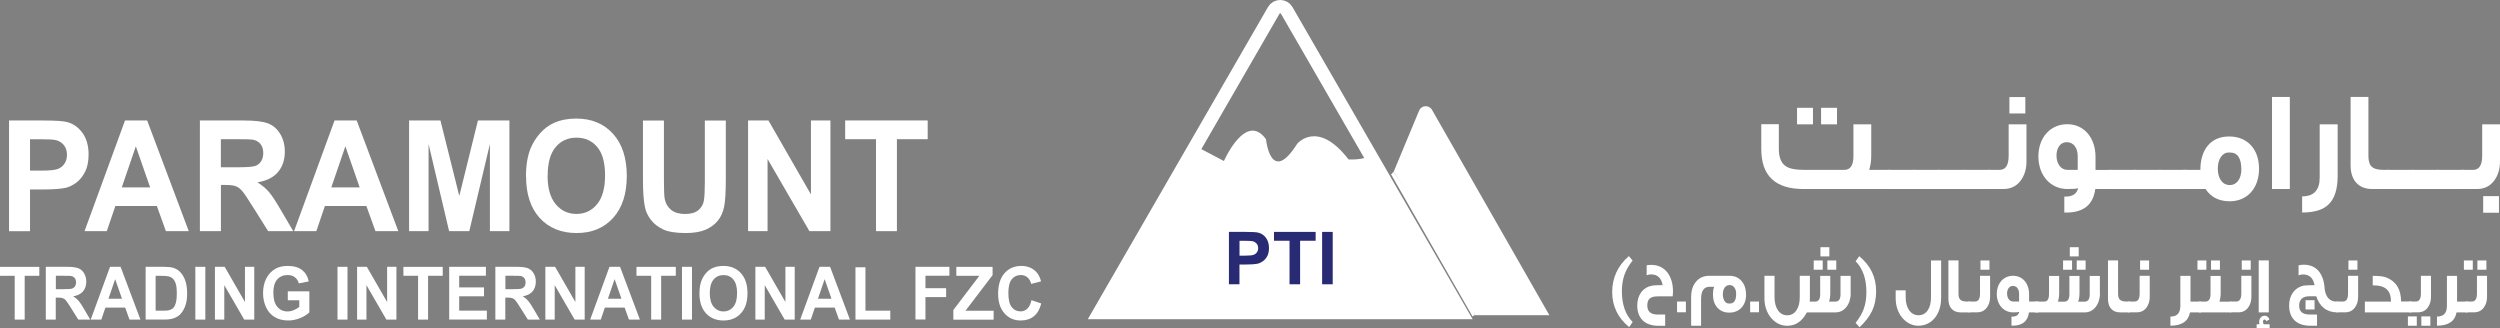 <?xml version="1.0" encoding="UTF-8"?>
<svg id="Layer_1" data-name="Layer 1" xmlns="http://www.w3.org/2000/svg" viewBox="0 0 505.4 66.39">
  <rect x="0" y="0" width="505.4" height="66.39" fill="#808080" stroke="none"/>
  <defs>
    <style>
      .cls-1 {
        fill: #282a73;
      }

      .cls-1, .cls-2 {
        stroke-width: 0px;
      }

      .cls-3 {
        fill: none;
        stroke: #fff;
        stroke-miterlimit: 10;
        stroke-width: 2.69px;
      }

      .cls-2 {
        fill: #fff;
      }
    </style>
  </defs>
  <polygon class="cls-2" points="281.72 34.75 281.22 35.25 297.68 63.96 298.1 63.72 297.92 57.35 281.72 34.75"/>
  <g>
    <path class="cls-2" d="M1.83,46.73v-22.37h6.8c2.58,0,4.26.11,5.04.34,1.2.34,2.21,1.07,3.02,2.19.81,1.12,1.22,2.58,1.22,4.36,0,1.37-.23,2.53-.7,3.46s-1.06,1.67-1.78,2.21c-.72.53-1.45.89-2.2,1.06-1.01.21-2.48.32-4.4.32h-2.76v8.44H1.83ZM6.07,28.14v6.35h2.32c1.67,0,2.79-.12,3.35-.35.56-.23,1-.6,1.32-1.1.32-.5.48-1.08.48-1.74,0-.81-.22-1.49-.67-2.01-.45-.53-1.02-.86-1.7-.99-.51-.1-1.52-.15-3.05-.15h-2.05Z"/>
    <path class="cls-2" d="M38.15,46.73h-4.61l-1.83-5.08h-8.39l-1.73,5.08h-4.5l8.18-22.37h4.48l8.41,22.37ZM30.35,37.88l-2.89-8.3-2.84,8.3h5.73Z"/>
    <path class="cls-2" d="M40.41,46.73v-22.37h8.92c2.24,0,3.87.2,4.89.6,1.02.4,1.83,1.12,2.44,2.14.61,1.03.92,2.2.92,3.53,0,1.68-.46,3.07-1.39,4.16-.93,1.09-2.31,1.78-4.15,2.07.92.57,1.67,1.2,2.27,1.88s1.4,1.89,2.41,3.63l2.56,4.36h-5.07l-3.06-4.87c-1.09-1.74-1.83-2.84-2.23-3.29s-.83-.76-1.27-.93c-.45-.17-1.16-.25-2.13-.25h-.86v9.34h-4.24ZM44.65,33.82h3.14c2.03,0,3.3-.09,3.81-.27.51-.18.9-.5,1.19-.95.29-.45.43-1.01.43-1.68,0-.75-.19-1.36-.57-1.82-.38-.46-.91-.76-1.6-.88-.34-.05-1.38-.08-3.09-.08h-3.31v5.68Z"/>
    <path class="cls-2" d="M80.51,46.73h-4.61l-1.83-5.08h-8.39l-1.73,5.08h-4.5l8.18-22.37h4.48l8.41,22.37ZM72.71,37.88l-2.89-8.3-2.84,8.3h5.73Z"/>
    <path class="cls-2" d="M82.7,46.73v-22.37h6.34l3.81,15.26,3.77-15.26h6.36v22.37h-3.94v-17.61l-4.17,17.61h-4.08l-4.15-17.61v17.61h-3.94Z"/>
    <path class="cls-2" d="M106.33,35.68c0-2.28.32-4.19.96-5.74.48-1.14,1.13-2.16,1.96-3.07.83-.91,1.73-1.58,2.71-2.01,1.31-.59,2.82-.89,4.53-.89,3.09,0,5.57,1.02,7.43,3.07,1.86,2.04,2.79,4.89,2.79,8.53s-.92,6.44-2.76,8.48c-1.84,2.04-4.31,3.06-7.39,3.06s-5.6-1.01-7.45-3.04c-1.84-2.03-2.76-4.83-2.76-8.39ZM110.7,35.53c0,2.53.55,4.45,1.65,5.76,1.1,1.31,2.49,1.96,4.18,1.96s3.08-.65,4.16-1.95c1.08-1.3,1.63-3.24,1.63-5.84s-.53-4.48-1.58-5.74c-1.06-1.26-2.46-1.89-4.2-1.89s-3.16.64-4.22,1.92c-1.07,1.28-1.6,3.2-1.6,5.78Z"/>
    <path class="cls-2" d="M129.98,24.36h4.24v12.12c0,1.92.05,3.17.16,3.74.18.92.61,1.65,1.3,2.21.68.55,1.62.83,2.8.83s2.11-.26,2.72-.79.98-1.17,1.1-1.93.19-2.03.19-3.8v-12.38h4.24v11.75c0,2.69-.11,4.58-.34,5.69-.23,1.11-.65,2.05-1.27,2.81-.62.76-1.44,1.37-2.47,1.82-1.03.45-2.38.68-4.04.68-2,0-3.53-.25-4.56-.74-1.04-.49-1.85-1.13-2.46-1.92-.6-.79-1-1.61-1.19-2.48-.28-1.28-.42-3.17-.42-5.68v-11.93Z"/>
    <path class="cls-2" d="M151.23,46.73v-22.37h4.12l8.59,14.94v-14.94h3.94v22.37h-4.25l-8.46-14.59v14.59h-3.94Z"/>
    <path class="cls-2" d="M177.09,46.73v-18.59h-6.23v-3.79h16.68v3.79h-6.22v18.59h-4.24Z"/>
    <path class="cls-2" d="M2.97,64.61v-8.86H0v-1.8h7.95v1.8h-2.96v8.86h-2.02Z"/>
    <path class="cls-2" d="M9.26,64.61v-10.67h4.25c1.07,0,1.85.1,2.33.29.48.19.87.53,1.16,1.02.29.49.44,1.05.44,1.68,0,.8-.22,1.46-.66,1.98s-1.1.85-1.98.99c.44.27.8.57,1.08.9.28.32.67.9,1.15,1.73l1.22,2.08h-2.42l-1.46-2.32c-.52-.83-.87-1.35-1.06-1.57s-.39-.36-.61-.44c-.21-.08-.55-.12-1.02-.12h-.41v4.45h-2.02ZM11.28,58.46h1.5c.97,0,1.57-.04,1.82-.13.24-.09.43-.24.57-.45s.2-.48.2-.8c0-.36-.09-.65-.27-.87-.18-.22-.43-.36-.76-.42-.16-.02-.66-.04-1.47-.04h-1.58v2.71Z"/>
    <path class="cls-2" d="M28.38,64.61h-2.2l-.87-2.42h-4l-.83,2.42h-2.14l3.9-10.67h2.14l4.01,10.67ZM24.66,60.39l-1.38-3.96-1.35,3.96h2.73Z"/>
    <path class="cls-2" d="M29.44,53.94h3.69c.83,0,1.47.07,1.9.2.59.18,1.09.51,1.51.98.42.47.74,1.05.96,1.73.22.68.33,1.52.33,2.52,0,.88-.1,1.63-.31,2.27-.25.78-.61,1.4-1.07,1.88-.35.36-.82.65-1.42.85-.45.15-1.04.23-1.79.23h-3.8v-10.67ZM31.46,55.75v7.06h1.51c.56,0,.97-.03,1.22-.1.33-.09.6-.23.82-.44.22-.21.39-.55.53-1.03.14-.48.21-1.13.21-1.95s-.07-1.46-.21-1.9c-.14-.44-.33-.79-.57-1.03s-.56-.41-.94-.5c-.28-.07-.84-.1-1.66-.1h-.91Z"/>
    <path class="cls-2" d="M39.49,64.61v-10.67h2.02v10.67h-2.02Z"/>
    <path class="cls-2" d="M43.45,64.61v-10.67h1.97l4.1,7.12v-7.12h1.88v10.67h-2.03l-4.03-6.96v6.96h-1.88Z"/>
    <path class="cls-2" d="M58.18,60.69v-1.8h4.36v4.25c-.42.44-1.04.82-1.84,1.15s-1.62.5-2.44.5c-1.05,0-1.96-.23-2.74-.7-.78-.47-1.36-1.14-1.75-2.01-.39-.87-.59-1.82-.59-2.84,0-1.11.22-2.1.66-2.96.44-.86,1.08-1.53,1.92-1.99.64-.35,1.44-.53,2.4-.53,1.24,0,2.21.28,2.91.83.7.56,1.15,1.32,1.35,2.3l-2.01.4c-.14-.52-.41-.94-.8-1.24-.39-.3-.88-.45-1.46-.45-.88,0-1.58.3-2.11.9s-.78,1.48-.78,2.66c0,1.27.26,2.22.79,2.85.53.63,1.22.95,2.08.95.42,0,.85-.09,1.27-.27.43-.18.79-.39,1.1-.64v-1.35h-2.31Z"/>
    <path class="cls-2" d="M68.23,64.61v-10.67h2.02v10.67h-2.02Z"/>
    <path class="cls-2" d="M72.19,64.61v-10.67h1.97l4.1,7.12v-7.12h1.88v10.67h-2.03l-4.03-6.96v6.96h-1.88Z"/>
    <path class="cls-2" d="M84.52,64.61v-8.86h-2.97v-1.8h7.95v1.8h-2.96v8.86h-2.02Z"/>
    <path class="cls-2" d="M90.81,64.61v-10.67h7.42v1.8h-5.4v2.36h5.02v1.8h-5.02v2.9h5.59v1.8h-7.61Z"/>
    <path class="cls-2" d="M100.14,64.61v-10.67h4.25c1.07,0,1.85.1,2.33.29.48.19.87.53,1.16,1.02.29.49.44,1.05.44,1.68,0,.8-.22,1.46-.66,1.98s-1.1.85-1.98.99c.44.27.8.57,1.08.9.28.32.67.9,1.15,1.73l1.22,2.08h-2.42l-1.46-2.32c-.52-.83-.87-1.35-1.06-1.57s-.39-.36-.61-.44c-.21-.08-.55-.12-1.02-.12h-.41v4.45h-2.02ZM102.16,58.46h1.5c.97,0,1.57-.04,1.82-.13.24-.09.43-.24.57-.45s.2-.48.2-.8c0-.36-.09-.65-.27-.87-.18-.22-.43-.36-.76-.42-.16-.02-.66-.04-1.47-.04h-1.58v2.71Z"/>
    <path class="cls-2" d="M110.25,64.61v-10.67h1.97l4.1,7.12v-7.12h1.88v10.67h-2.03l-4.03-6.96v6.96h-1.88Z"/>
    <path class="cls-2" d="M129.35,64.61h-2.2l-.87-2.42h-4l-.83,2.42h-2.14l3.9-10.67h2.14l4.01,10.67ZM125.63,60.39l-1.38-3.96-1.35,3.96h2.73Z"/>
    <path class="cls-2" d="M131.64,64.61v-8.86h-2.97v-1.8h7.95v1.8h-2.96v8.86h-2.02Z"/>
    <path class="cls-2" d="M137.87,64.61v-10.67h2.02v10.67h-2.02Z"/>
    <path class="cls-2" d="M141.4,59.34c0-1.09.15-2,.46-2.74.23-.54.54-1.03.93-1.46.39-.43.82-.75,1.29-.96.62-.28,1.34-.42,2.16-.42,1.47,0,2.65.49,3.54,1.46.89.98,1.33,2.33,1.33,4.07s-.44,3.07-1.32,4.04c-.88.97-2.05,1.46-3.52,1.46s-2.67-.48-3.55-1.45c-.88-.97-1.32-2.3-1.32-4ZM143.49,59.27c0,1.21.26,2.12.78,2.75.52.62,1.19.94,1.99.94s1.47-.31,1.98-.93c.52-.62.77-1.55.77-2.78s-.25-2.13-.75-2.74-1.17-.9-2-.9-1.5.3-2.01.91c-.51.61-.76,1.53-.76,2.75Z"/>
    <path class="cls-2" d="M152.71,64.61v-10.67h1.97l4.1,7.12v-7.12h1.88v10.67h-2.03l-4.03-6.96v6.96h-1.88Z"/>
    <path class="cls-2" d="M171.81,64.61h-2.2l-.87-2.42h-4l-.83,2.42h-2.14l3.9-10.67h2.14l4.01,10.67ZM168.09,60.39l-1.38-3.96-1.35,3.96h2.73Z"/>
    <path class="cls-2" d="M172.94,64.61v-10.58h2.02v8.78h5.02v1.8h-7.05Z"/>
    <path class="cls-2" d="M185.07,64.61v-10.67h6.86v1.8h-4.84v2.52h4.18v1.8h-4.18v4.53h-2.02Z"/>
    <path class="cls-2" d="M192.73,64.61v-1.94l5.26-6.92h-4.66v-1.8h7.33v1.67l-5.48,7.2h5.69v1.8h-8.13Z"/>
    <path class="cls-2" d="M208.54,60.69l1.96.66c-.3,1.16-.8,2.03-1.5,2.59s-1.58.85-2.66.85c-1.33,0-2.42-.48-3.28-1.45-.86-.97-1.28-2.29-1.28-3.97,0-1.77.43-3.15,1.29-4.14.86-.98,1.99-1.47,3.39-1.47,1.22,0,2.22.39,2.98,1.16.46.46.8,1.11,1.02,1.96l-2,.51c-.12-.55-.37-.99-.74-1.31-.38-.32-.83-.48-1.37-.48-.74,0-1.34.28-1.81.85-.46.57-.69,1.49-.69,2.76,0,1.35.23,2.31.68,2.88.46.57,1.05.86,1.77.86.54,0,1-.18,1.39-.55s.66-.94.83-1.72Z"/>
  </g>
  <g>
    <g>
      <path class="cls-3" d="M257.5,2.1l-35.26,61.08h73.14L260.12,2.1c-.58-1.01-2.04-1.01-2.62,0Z"/>
      <path class="cls-2" d="M241.45,29.4l5.98,3.15s4.41-10.08,8.5-4.41c0,0,.94,9.45,6.3.94,0,0,4.09-5.04,10.39,3.15,0,0,5.04.31,4.41-1.89s18.35,32.83,18.35,32.83h-73.14l19.21-33.78Z"/>
      <path class="cls-2" d="M313.21,63.72h-15.11l-1.26-6.3-15.11-22.67,5.16-12.39c.46-1.11,2-1.21,2.6-.16l23.73,41.52Z"/>
    </g>
    <g>
      <path class="cls-1" d="M248.44,57.47v-10.59h3.43c1.3,0,2.15.05,2.54.16.61.16,1.12.5,1.52,1.04s.61,1.22.61,2.06c0,.65-.12,1.2-.35,1.64-.24.44-.54.79-.9,1.04-.36.25-.73.42-1.11.5-.51.1-1.25.15-2.22.15h-1.39v4h-2.14ZM250.58,48.67v3.01h1.17c.84,0,1.41-.06,1.69-.17s.51-.28.67-.52c.16-.24.24-.51.24-.82,0-.39-.11-.7-.34-.95-.23-.25-.51-.41-.86-.47-.26-.05-.77-.07-1.54-.07h-1.03Z"/>
      <path class="cls-1" d="M260.69,57.47v-8.8h-3.14v-1.79h8.42v1.79h-3.14v8.8h-2.14Z"/>
      <path class="cls-1" d="M267.28,57.47v-10.59h2.14v10.59h-2.14Z"/>
    </g>
  </g>
  <g>
    <path class="cls-2" d="M382.07,38.21h-17.49c-5.69,0-8.52-2.68-8.52-8.08v-5.02h3.55v5.02c0,1.7.49,2.89,1.44,3.49.75.49,1.93.72,3.6.72h8.21c1.21,0,1.83-.92,1.83-2.77v-6.43h3.6v6.29c0,1.07-.13,2.02-.41,2.91h4.19v3.87ZM366.51,25.14h-3.22v-3.35h3.22v3.35ZM371.37,25.14h-3.22v-3.35h3.22v3.35Z"/>
    <path class="cls-2" d="M387.11,38.21h-5.5v-3.87h5.5v3.87Z"/>
    <path class="cls-2" d="M392.2,38.21h-5.5v-3.87h5.5v3.87Z"/>
    <path class="cls-2" d="M397.29,38.21h-5.5v-3.87h5.5v3.87Z"/>
    <path class="cls-2" d="M402.39,38.21h-5.5v-3.87h5.5v3.87Z"/>
    <path class="cls-2" d="M409.67,32.64c0,1.53-.39,2.8-1.13,3.81-.85,1.18-2.03,1.76-3.53,1.76h-3.06v-3.87h2.29c1.21,0,1.83-.95,1.83-2.83v-6.38h3.6v7.5ZM409.44,22.94h-3.22v-3.32h3.22v3.32Z"/>
    <path class="cls-2" d="M426.98,38.21h-3.4c-.41,3.17-2.37,4.76-5.87,4.76h-.39v-3.23h.31c1.39,0,2.21-.58,2.5-1.7-.28.12-1,.17-2.21.17-3.37,0-5.84-2.74-5.84-6.58s2.42-6.52,5.84-6.52,5.71,2.77,5.71,6.61v2.63h3.34v3.87ZM420.03,34.34v-2.8c0-1.7-.9-2.8-2.21-2.8s-2.08,1.18-2.08,2.71c0,1.64.88,2.89,2.21,2.89h2.08Z"/>
    <path class="cls-2" d="M431.78,38.21h-5.5v-3.87h5.5v3.87Z"/>
    <path class="cls-2" d="M436.88,38.21h-5.5v-3.87h5.5v3.87Z"/>
    <path class="cls-2" d="M441.97,38.21h-5.5v-3.87h5.5v3.87Z"/>
    <path class="cls-2" d="M456.69,34.11c0,3.87-2.32,6.58-5.92,6.58-2.19,0-3.83-.84-4.89-2.48h-4.63v-3.87h3.58c0-4.13,2.11-6.75,5.81-6.75s6.05,2.57,6.05,6.52ZM453.11,34.26c0-2.28-.77-3.43-2.29-3.43h-.26c-1.31,0-2.21,1.36-2.21,3.26s.87,3.32,2.42,3.32c1.42,0,2.34-1.27,2.34-3.15Z"/>
    <path class="cls-2" d="M462.91,38.21h-3.6v-18.61h3.6v18.61Z"/>
    <path class="cls-2" d="M472.58,35.55c0,2.65-.59,4.56-1.8,5.74-1.11,1.13-2.91,1.67-5.38,1.67v-3.26c2.37,0,3.55-1.27,3.55-3.81v-10.76h3.63v10.42Z"/>
    <path class="cls-2" d="M482.95,38.21h-3.4c-2.75,0-4.35-1.79-4.35-4.76v-13.85h3.6v11.74c0,1.96.44,3,3.09,3h1.06v3.87Z"/>
    <path class="cls-2" d="M487.93,38.21h-5.5v-3.87h5.5v3.87Z"/>
    <path class="cls-2" d="M493.03,38.21h-5.5v-3.87h5.5v3.87Z"/>
    <path class="cls-2" d="M498.12,38.21h-5.5v-3.87h5.5v3.87Z"/>
    <path class="cls-2" d="M505.4,32.64c0,1.53-.39,2.8-1.13,3.81-.85,1.18-2.03,1.76-3.53,1.76h-3.06v-3.87h2.29c1.21,0,1.83-.95,1.83-2.83v-6.38h3.6v7.5ZM505.19,43h-3.19v-3.35h3.19v3.35Z"/>
    <path class="cls-2" d="M330.06,65.1l-.71,1.03c-2.28-1.87-3.43-4.24-3.43-7.09s1.12-5.33,3.37-7.27l.76.9c-.76.96-1.29,1.89-1.63,2.82-.36.99-.54,2.12-.54,3.37,0,2.71.73,4.79,2.18,6.24Z"/>
    <path class="cls-2" d="M338.15,59.91h-2.98c-1.51,0-2.15.52-2.15,1.84,0,1.24.7,1.84,2.11,1.84h1.5v2.27h-1.35c-2.83,0-4.29-1.58-4.29-4.11,0-2.12,1.13-3.65,3.01-4.01.36-.06,1.06-.1,2.12-.1-.26-1.45-1.05-2.17-2.34-2.17-.33,0-.62.07-.89.18v-2.02c.33-.07.65-.08.96-.08,2.71,0,4.36,2.2,4.36,5.33,0,.33-.01.67-.06,1.03Z"/>
    <path class="cls-2" d="M340.82,63.13h-1.79v-2.17h1.79v2.17Z"/>
    <path class="cls-2" d="M352.99,59.5c0,1.16-.32,2.05-.95,2.72-.62.65-1.44.98-2.46.98s-1.8-.34-2.4-1.01c-.6-.67-.89-1.56-.89-2.69,0-.55.07-1.06.23-1.52h-.93c-1.13,0-1.7.83-1.7,2.48v5.39h-2.01v-5.75c0-1.4.36-2.49,1.08-3.26.65-.72,1.5-1.08,2.54-1.08h4.14c1,0,1.82.34,2.41,1.03.61.68.92,1.58.92,2.71ZM350.98,59.43c0-.51-.1-.93-.32-1.25-.25-.38-.58-.55-1.02-.55s-.79.2-1.03.59c-.22.34-.32.78-.32,1.29s.1.91.29,1.25c.23.41.55.6.96.6h.15c.86,0,1.29-.64,1.29-1.92Z"/>
    <path class="cls-2" d="M355.6,63.13h-1.79v-2.17h1.79v2.17Z"/>
    <path class="cls-2" d="M374.14,59.3c0,2.23-1.32,3.85-3.01,3.85h-5.85c-.95,1.79-2.25,2.71-3.98,2.71-2.56,0-4.6-2.41-4.6-5.54v-4.56h2.04v4.35c0,2.1.96,3.63,2.56,3.63s2.54-1.48,2.54-3.63v-4.35h2.05v4.56c0,.23-.01.44-.03.65h1.08c.68,0,1.03-.49,1.03-1.47v-3.73h2.04v3.55c0,.6-.09,1.16-.25,1.65h1.29c.68,0,1.03-.49,1.03-1.47v-3.73h2.05v3.54ZM368.48,54.53h-1.82v-1.87h1.82v1.87ZM369.82,51.84h-1.8v-1.87h1.8v1.87ZM371.22,54.53h-1.8v-1.87h1.8v1.87Z"/>
    <path class="cls-2" d="M379.28,58.88c0,1.52-.29,2.88-.89,4.11-.54,1.09-1.37,2.15-2.47,3.16l-.79-.88c.77-.99,1.32-1.92,1.64-2.82.36-.96.54-2.1.54-3.39,0-2.71-.73-4.79-2.18-6.24l.73-1.03c2.28,1.87,3.42,4.24,3.42,7.09Z"/>
    <path class="cls-2" d="M392.41,60.31c0,3.21-1.88,5.54-4.59,5.54-2.56,0-4.59-2.41-4.59-5.54v-1.61h2.02v1.4c0,2.12,1,3.63,2.59,3.63s2.53-1.4,2.53-3.63v-7.45h2.05v7.66Z"/>
    <path class="cls-2" d="M398.27,63.15h-1.92c-1.56,0-2.46-1.01-2.46-2.69v-7.82h2.04v6.63c0,1.11.25,1.69,1.75,1.69h.6v2.18Z"/>
    <path class="cls-2" d="M402.32,60c0,.86-.22,1.58-.64,2.15-.48.67-1.15.99-1.99.99h-1.73v-2.18h1.29c.68,0,1.03-.54,1.03-1.6v-3.6h2.04v4.24ZM402.19,54.53h-1.82v-1.87h1.82v1.87Z"/>
    <path class="cls-2" d="M412.1,63.15h-1.92c-.23,1.79-1.34,2.69-3.32,2.69h-.22v-1.83h.17c.79,0,1.25-.33,1.41-.96-.16.06-.57.1-1.25.1-1.9,0-3.3-1.55-3.3-3.72s1.37-3.68,3.3-3.68,3.23,1.56,3.23,3.73v1.48h1.89v2.18ZM408.18,60.96v-1.58c0-.96-.51-1.58-1.25-1.58s-1.18.67-1.18,1.53c0,.93.49,1.63,1.25,1.63h1.18Z"/>
    <path class="cls-2" d="M424.53,59.3c0,2.23-1.32,3.85-3.01,3.85h-6.56v.02-.02h-3.59v-2.18h1.83c.67,0,1.03-.39,1.03-1.56v-3.63h2.05v3.55c0,.6-.09,1.16-.25,1.65h1.29c.68,0,1.03-.49,1.03-1.47v-3.73h2.04v3.55c0,.6-.09,1.16-.25,1.65h1.29c.68,0,1.03-.49,1.03-1.47v-3.73h2.05v3.54ZM418.89,54.53h-1.82v-1.87h1.82v1.87ZM420.23,51.84h-1.8v-1.87h1.8v1.87ZM421.63,54.53h-1.8v-1.87h1.8v1.87Z"/>
    <path class="cls-2" d="M430.53,63.15h-1.92c-1.56,0-2.46-1.01-2.46-2.69v-7.82h2.04v6.63c0,1.11.25,1.69,1.75,1.69h.6v2.18Z"/>
    <path class="cls-2" d="M434.59,60c0,.86-.22,1.58-.64,2.15-.48.67-1.15.99-1.99.99h-1.73v-2.18h1.29c.68,0,1.03-.54,1.03-1.6v-3.6h2.04v4.24ZM434.46,54.53h-1.82v-1.87h1.82v1.87Z"/>
    <path class="cls-2" d="M444.98,63.15h-2.25c-.33,1.79-1.64,2.69-3.96,2.69v-1.84c1.34,0,2.01-.72,2.01-2.15v-6.08h2.05v5.2h2.15v2.18Z"/>
    <path class="cls-2" d="M446.04,54.53h-1.8v-1.87h1.8v1.87ZM451.07,63.15h-6.56v-2.18h1.34c.68,0,1.03-.52,1.03-1.56v-3.63h2.05v3.55c0,.6-.09,1.14-.25,1.65h2.38v2.18ZM448.78,54.53h-1.8v-1.87h1.8v1.87Z"/>
    <path class="cls-2" d="M455.14,60c0,.86-.22,1.58-.64,2.15-.48.67-1.15.99-1.99.99h-1.73v-2.18h1.29c.68,0,1.03-.54,1.03-1.6v-3.6h2.04v4.24ZM455.01,54.53h-1.82v-1.87h1.82v1.87Z"/>
    <path class="cls-2" d="M458.82,66.39h-2.62v-.83h.58c-.04-.16-.07-.31-.07-.44,0-.73.46-1.3,1.12-1.3.45,0,.79.26.97.77l-.65.34c-.07-.21-.19-.33-.33-.33-.22,0-.33.16-.33.49,0,.24.06.41.19.46h1.15v.85ZM458.66,63.15h-2.04v-10.51h2.04v10.51Z"/>
    <path class="cls-2" d="M472.63,63.15h-.12c-2.11,0-3.58-1.14-4.26-3.26h-1.34c-1.41,0-2.11.64-2.11,1.91,0,1.19.7,1.78,2.11,1.78h1.5v2.27h-1.35c-2.83,0-4.29-1.56-4.29-4.09,0-2.13,1.18-3.68,3.03-4.03.33-.06,1.03-.06,2.11-.08-.26-1.45-1.05-2.17-2.34-2.17-.32,0-.61.07-.89.18v-2.02c.33-.08.68-.13,1.02-.13,2.6,0,4.09,1.79,4.26,4.97.26,1.69,1.08,2.49,2.43,2.49h.25v2.18ZM467.91,62.56h-1.82v-1.87h1.82v1.87Z"/>
    <path class="cls-2" d="M476.72,60c0,.86-.22,1.58-.64,2.15-.48.67-1.15.99-1.99.99h-1.73v-2.18h1.29c.68,0,1.03-.54,1.03-1.6v-3.6h2.04v4.24ZM476.58,54.53h-1.82v-1.87h1.82v1.87Z"/>
    <path class="cls-2" d="M487.5,63.15h-9.42v-2.18h5.28c0-2.28-1.11-3.29-3.69-3.29v-1.91c1.28,0,2.18.1,2.72.31,2.01.8,3.01,2.41,3.01,4.87h2.11v2.2Z"/>
    <path class="cls-2" d="M488.58,65.85h-1.8v-1.89h1.8v1.89ZM491.45,60c0,.86-.22,1.58-.64,2.15-.48.67-1.15.99-1.99.99h-1.73v-2.18h1.29c.68,0,1.03-.54,1.03-1.6v-3.6h2.04v4.24ZM491.32,65.85h-1.82v-1.89h1.82v1.89Z"/>
    <path class="cls-2" d="M498.87,63.15h-2.25c-.33,1.79-1.64,2.69-3.96,2.69v-1.84c1.34,0,2.01-.72,2.01-2.15v-6.08h2.05v5.2h2.15v2.18Z"/>
    <path class="cls-2" d="M499.9,54.53h-1.8v-1.87h1.8v1.87ZM502.78,60c0,.86-.22,1.58-.64,2.15-.48.67-1.15.99-1.99.99h-1.73v-2.18h1.29c.68,0,1.03-.54,1.03-1.6v-3.6h2.04v4.24ZM502.65,54.53h-1.82v-1.87h1.82v1.87Z"/>
  </g>
</svg>